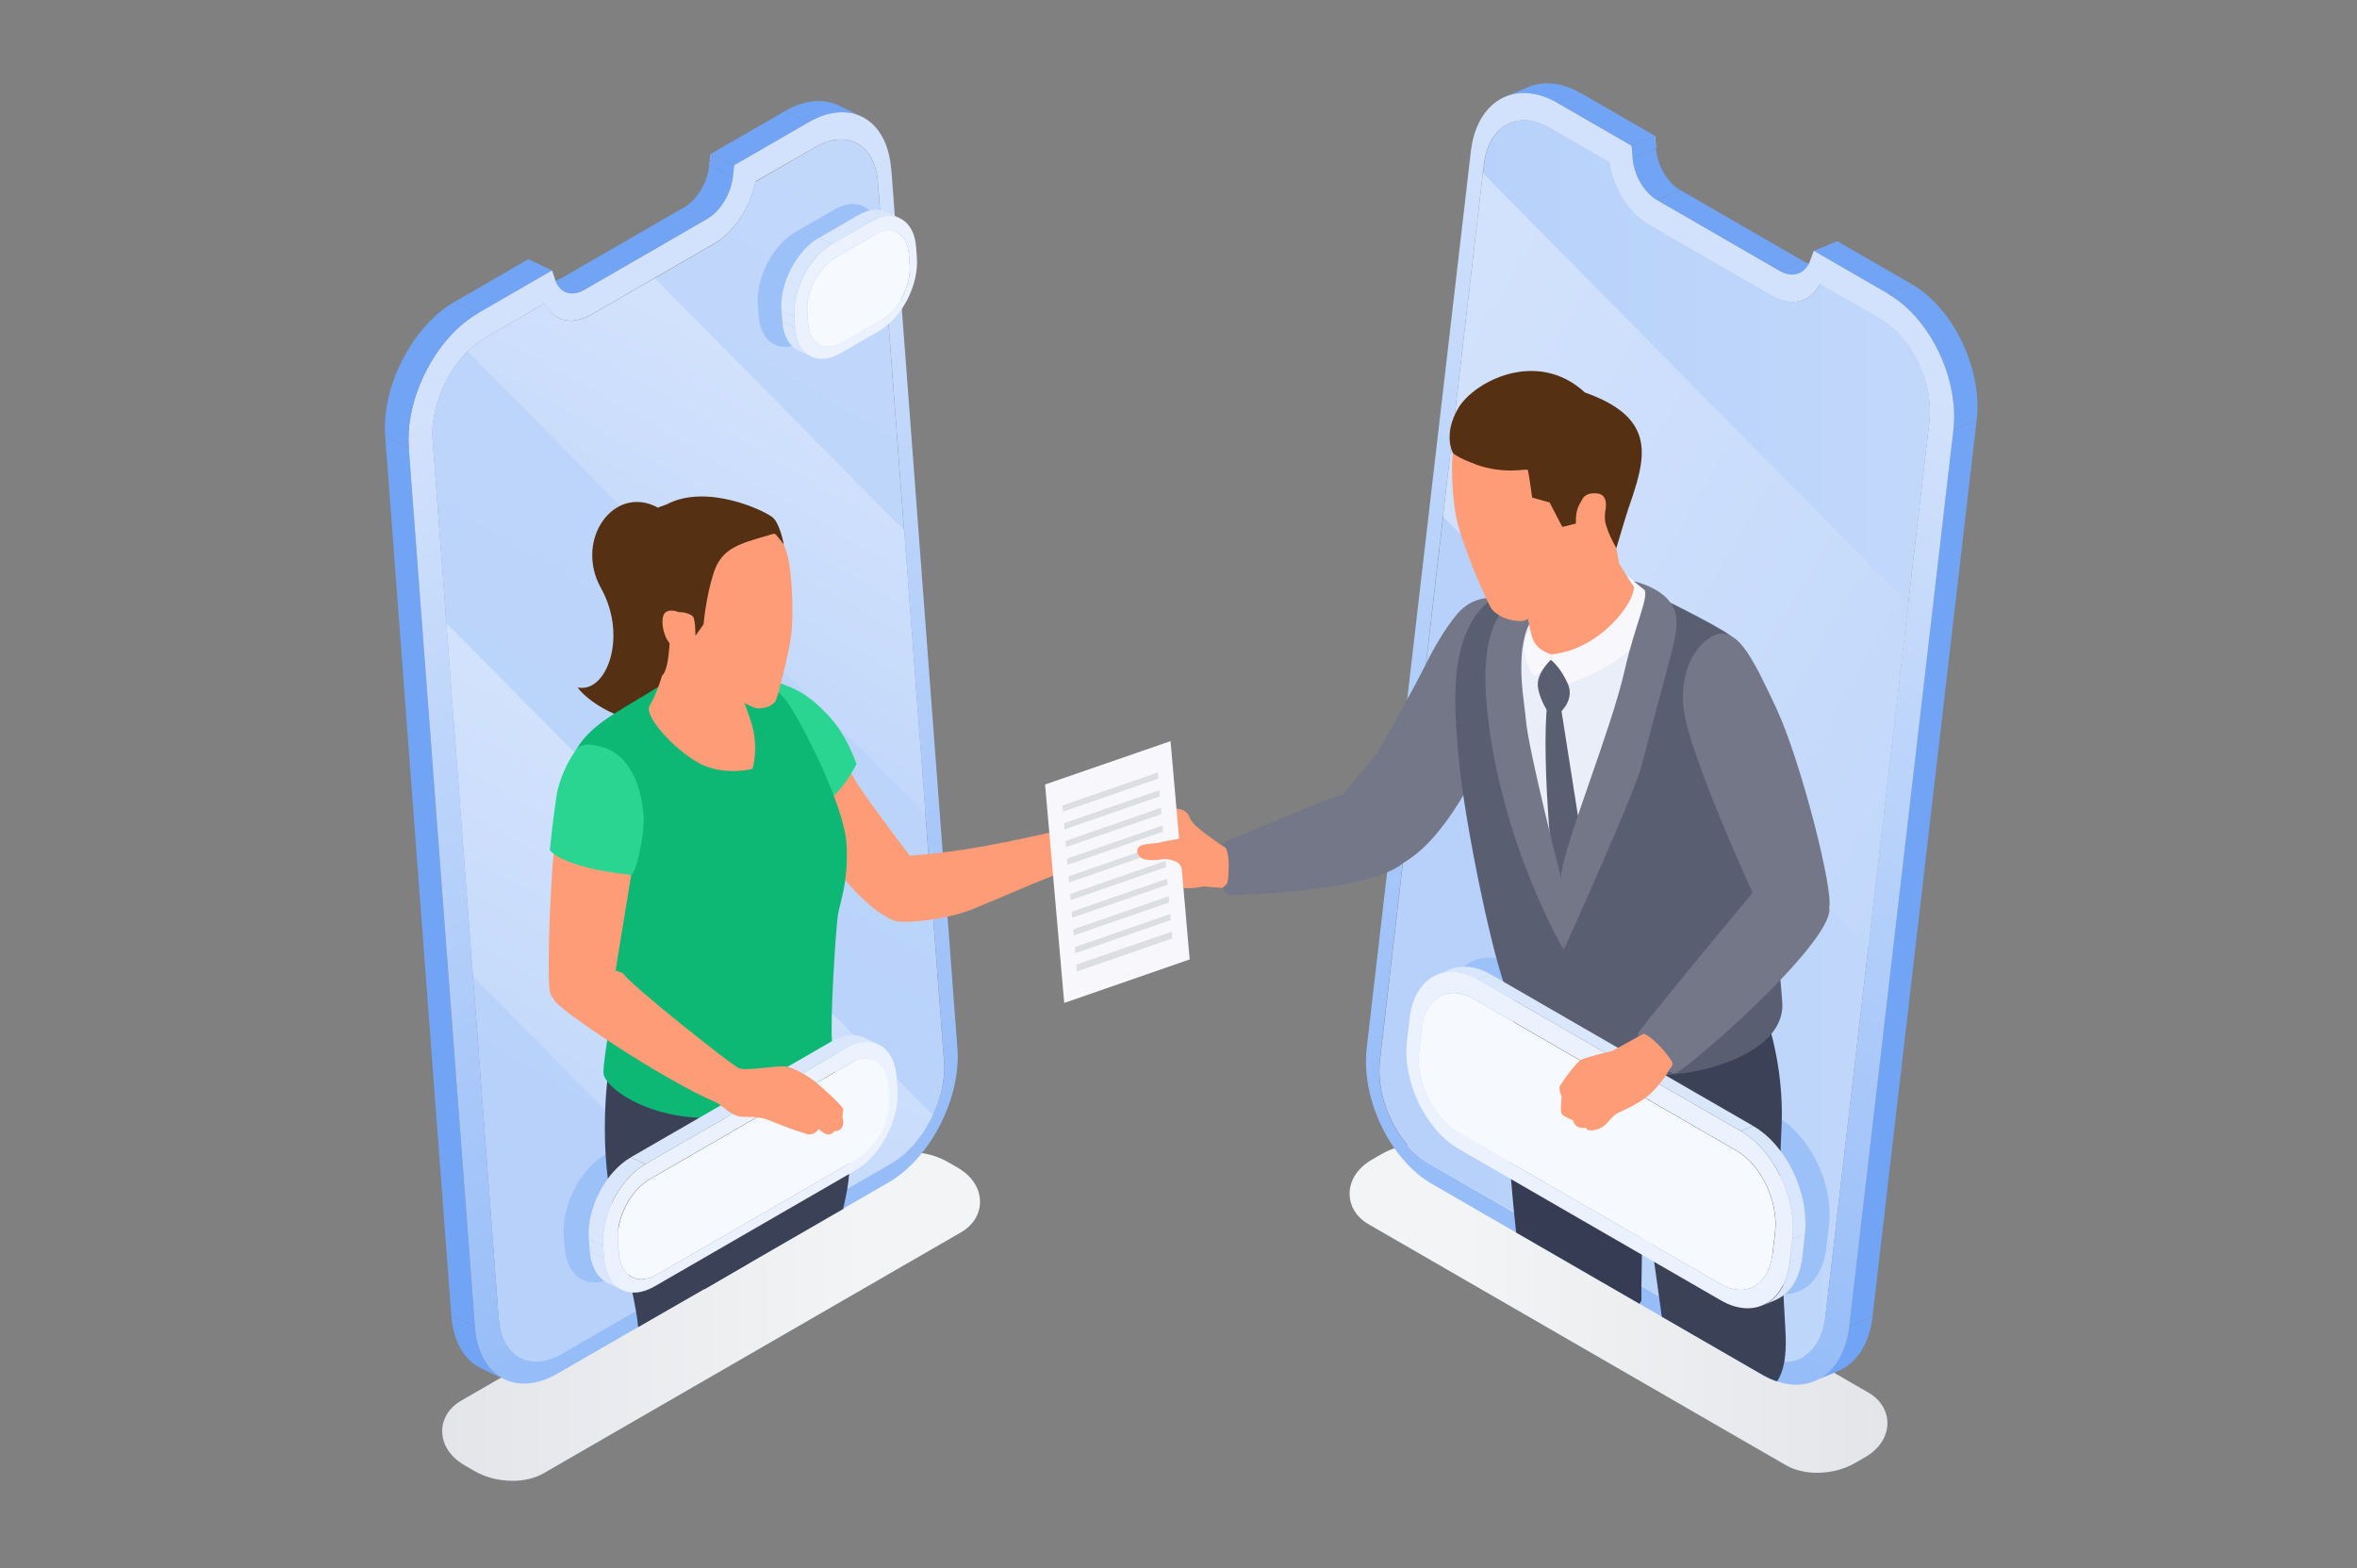 <svg width="236" height="157" viewBox="0 0 236 157" fill="none" xmlns="http://www.w3.org/2000/svg">
<rect x="0" y="0" width="236" height="157" fill="#808080" stroke="none"/>
<path d="M181.953 147.453C180.758 147.453 179.674 147.186 178.825 146.699L137.019 122.565C135.825 121.873 135.133 120.757 135.133 119.515C135.133 118.163 135.95 116.921 137.365 116.103L138.403 115.506C139.472 114.893 140.809 114.547 142.161 114.547C143.355 114.547 144.425 114.814 145.289 115.302L187.094 139.435C188.289 140.127 188.981 141.243 188.981 142.485C188.981 143.837 188.164 145.079 186.749 145.897L185.711 146.494C184.642 147.107 183.305 147.453 181.953 147.453Z" fill="url(#paint0_linear_91_1967)"/>
<path d="M51.305 148.258C52.5 148.258 53.585 147.991 54.434 147.503L96.239 123.37C97.434 122.678 98.126 121.562 98.126 120.32C98.126 118.968 97.308 117.726 95.893 116.908L94.855 116.311C93.786 115.697 92.45 115.352 91.098 115.352C89.903 115.352 88.834 115.619 87.969 116.106L46.164 140.24C44.969 140.931 44.277 142.048 44.277 143.29C44.277 144.642 45.095 145.884 46.51 146.701L47.547 147.299C48.617 147.912 49.953 148.258 51.305 148.258Z" fill="url(#paint1_linear_91_1967)"/>
<path d="M184.042 137.276L181.699 138.251C183.523 137.496 184.828 135.562 185.158 132.764L187.501 131.789C187.171 134.603 185.85 136.521 184.042 137.276Z" fill="#71A4F5"/>
<path d="M150.723 9.679L153.065 8.704C154.559 8.075 156.383 8.232 158.269 9.333L155.927 10.307C154.04 9.223 152.216 9.065 150.723 9.679Z" fill="#71A4F5"/>
<path d="M165.726 13.609L165.821 14.82L164.484 14.081L164.547 14.804L165.726 13.609Z" fill="#C2D8FB"/>
<path d="M182.491 26.377L180.149 27.351C179.583 27.587 178.891 27.524 178.199 27.115L180.542 26.141C181.249 26.549 181.925 26.612 182.491 26.377Z" fill="#71A4F5"/>
<path d="M183.613 25.088L183.959 24.145L185.689 27.022L185.893 26.44L183.613 25.088Z" fill="#C2D8FB"/>
<path d="M188.252 31.892C191.428 33.716 193.629 38.338 193.188 42.19L182.765 131.916C182.324 135.768 179.384 137.419 176.208 135.595L143.098 116.477C139.938 114.653 137.721 110.031 138.177 106.179L148.6 16.453C149.041 12.601 151.981 10.95 155.157 12.774L161.131 16.233L161.084 15.51C161.304 18.371 162.97 21.264 165.14 22.522L177.419 29.613C179.589 30.87 181.68 30.147 182.497 27.883L182.293 28.449L188.267 31.908L188.252 31.892Z" fill="url(#paint2_linear_91_1967)"/>
<path d="M177.974 111.845L151.703 96.673C148.37 94.755 145.288 96.485 144.816 100.525L144.549 102.805C144.077 106.861 146.404 111.704 149.722 113.622L175.993 128.794C179.326 130.712 182.392 128.982 182.864 124.926L183.131 122.646C183.603 118.59 181.292 113.748 177.959 111.829L177.974 111.845Z" fill="#9CC0F8"/>
<path d="M144.496 51.736L187.072 94.799L191.065 60.414L148.49 17.352L144.496 51.736Z" fill="url(#paint3_linear_91_1967)"/>
<path d="M155.941 10.291L158.284 9.316L165.721 13.608L163.378 14.583L155.941 10.291Z" fill="#71A4F5"/>
<path d="M163.375 14.584L165.718 13.609L165.812 14.82L163.454 15.795L163.375 14.584Z" fill="#71A4F5"/>
<path d="M163.461 15.799L165.804 14.824C165.929 16.554 166.951 18.299 168.256 19.053L165.914 20.028C164.609 19.274 163.587 17.528 163.461 15.799Z" fill="#71A4F5"/>
<path d="M165.93 20.037L168.272 19.047L180.551 26.138L178.209 27.112L165.93 20.037Z" fill="#71A4F5"/>
<path d="M181.617 25.119L183.96 24.145L191.396 28.437L189.054 29.411L181.617 25.119Z" fill="#71A4F5"/>
<path d="M195.576 43.053L197.919 42.062L187.495 131.789L185.152 132.763L195.576 43.053Z" fill="#71A4F5"/>
<path d="M189.055 29.412L191.397 28.438C195.595 30.859 198.519 36.959 197.922 42.069L195.579 43.043C196.177 37.934 193.252 31.834 189.055 29.412Z" fill="#71A4F5"/>
<path d="M50.505 138.114L48.147 136.982C46.512 136.196 45.38 134.356 45.191 131.715L47.55 132.847C47.754 135.488 48.87 137.328 50.505 138.114Z" fill="#71A4F5"/>
<path d="M83.912 10.538L86.27 11.67C84.808 10.962 82.937 11.104 80.956 12.252L78.598 11.12C80.579 9.972 82.45 9.846 83.912 10.538Z" fill="#71A4F5"/>
<path d="M71.023 16.593L71.165 15.414L72.25 16.53L72.328 15.823L71.023 16.593Z" fill="#C2D8FB"/>
<path d="M73.519 16.545L71.16 15.413L78.597 11.121L80.955 12.253L73.519 16.545Z" fill="#71A4F5"/>
<path d="M73.382 17.725L71.023 16.593L71.165 15.414L73.523 16.546L73.382 17.725Z" fill="#71A4F5"/>
<path d="M70.815 21.924L68.457 20.792C69.762 20.037 70.831 18.308 71.02 16.594L73.378 17.726C73.189 19.424 72.12 21.153 70.815 21.924Z" fill="#71A4F5"/>
<path d="M58.534 29.004L56.176 27.872L68.455 20.781L70.813 21.913L58.534 29.004Z" fill="#71A4F5"/>
<path d="M56.538 29.215L54.18 28.083C54.73 28.351 55.438 28.288 56.176 27.863L58.535 28.995C57.796 29.42 57.104 29.483 56.538 29.215Z" fill="#71A4F5"/>
<path d="M47.843 31.373L45.484 30.241L52.905 25.949L55.279 27.081L47.843 31.373Z" fill="#71A4F5"/>
<path d="M47.548 132.844L45.189 131.712L38.57 43.699L40.929 44.831L47.548 132.844Z" fill="#71A4F5"/>
<path d="M94.518 106.285L87.899 18.272C87.616 14.483 84.817 12.895 81.641 14.735L75.667 18.194L75.746 17.486C75.415 20.3 73.67 23.162 71.501 24.42L59.222 31.51C57.052 32.768 55.039 32.076 54.332 29.86L54.505 30.41L48.531 33.869C45.355 35.692 43.012 40.252 43.311 44.041L49.93 132.053C50.213 135.842 53.011 137.43 56.187 135.591L89.298 116.473C92.458 114.649 94.801 110.089 94.518 106.3V106.285Z" fill="url(#paint4_linear_91_1967)"/>
<path d="M92.67 81.554L46.824 35.19C47.359 34.655 47.941 34.199 48.554 33.853L54.528 30.41L54.355 29.86C55.063 32.077 57.075 32.753 59.245 31.511L65.565 27.863L90.532 53.113L92.67 81.586V81.554Z" fill="url(#paint5_linear_91_1967)"/>
<path d="M88.139 24.589L88.061 23.52C87.856 20.784 85.844 19.652 83.549 20.973L79.634 23.237C77.354 24.558 75.672 27.844 75.876 30.564L75.955 31.633C76.159 34.368 78.172 35.5 80.467 34.18L84.382 31.916C86.662 30.595 88.344 27.325 88.139 24.589Z" fill="#9CC0F8"/>
<path d="M93.426 111.664C92.483 113.692 91.02 115.469 89.307 116.459L74.386 125.075L47.36 97.75L44.703 62.391L93.426 111.664Z" fill="url(#paint6_linear_91_1967)"/>
<path d="M85.926 107.966L85.832 106.772C85.596 103.721 80.298 104.681 80.801 103.91L60.661 115.545C58.114 117.022 56.227 120.686 56.447 123.736L56.541 124.931C56.777 127.981 59.026 129.254 61.573 127.792L81.713 116.158C84.26 114.68 86.146 111.017 85.926 107.966Z" fill="#9CC0F8"/>
<path d="M189.045 29.402L181.608 25.11L181.262 26.069C180.775 27.437 179.501 27.877 178.196 27.123L165.917 20.032C164.613 19.277 163.591 17.532 163.465 15.803L163.37 14.592L155.934 10.3C151.736 7.879 147.853 10.064 147.271 15.174L136.847 104.9C136.25 110.01 139.174 116.11 143.372 118.531L176.483 137.649C180.681 140.07 184.564 137.901 185.161 132.791L195.585 43.065C196.183 37.955 193.258 31.855 189.06 29.434L189.045 29.402ZM182.74 131.926C182.3 135.778 179.36 137.429 176.184 135.605L143.073 116.487C139.913 114.663 137.696 110.041 138.152 106.189L148.576 16.463C149.016 12.611 151.956 10.96 155.132 12.784L161.106 16.243H161.138C161.547 18.853 163.119 21.368 165.116 22.532L177.395 29.622C179.391 30.77 181.325 30.267 182.253 28.396V28.459L188.243 31.918C191.419 33.742 193.62 38.364 193.18 42.216L182.756 131.942L182.74 131.926Z" fill="url(#paint7_linear_91_1967)"/>
<path d="M89.228 16.931C88.851 11.916 85.14 9.825 80.958 12.246L73.522 16.538L73.38 17.717C73.191 19.415 72.122 21.145 70.817 21.915L58.538 29.006C57.233 29.76 56.007 29.351 55.583 27.999L55.284 27.072L47.847 31.364C43.65 33.785 40.552 39.807 40.93 44.822L47.549 132.834C47.926 137.85 51.636 139.941 55.834 137.52L88.945 118.402C93.143 115.98 96.24 109.959 95.863 104.943L89.244 16.931H89.228ZM89.307 116.452L56.196 135.57C53.02 137.394 50.221 135.806 49.938 132.033L43.319 44.02C43.036 40.231 45.379 35.672 48.539 33.848L54.514 30.389V30.326C55.362 32.134 57.218 32.637 59.23 31.474L71.509 24.383C73.506 23.235 75.141 20.72 75.644 18.142H75.675L81.65 14.714C84.81 12.89 87.624 14.463 87.907 18.252L94.526 106.264C94.809 110.053 92.467 114.613 89.307 116.436V116.452Z" fill="url(#paint8_linear_91_1967)"/>
<path d="M40.928 44.828L38.57 43.696C38.193 38.681 41.29 32.66 45.488 30.238L47.846 31.37C43.648 33.791 40.551 39.813 40.928 44.828Z" fill="#71A4F5"/>
<path d="M88.823 21.23L90.112 21.843C89.31 21.465 88.304 21.528 87.219 22.157L85.93 21.544C87.014 20.915 88.021 20.852 88.823 21.23Z" fill="#DAE6FB"/>
<path d="M81.229 35.689L79.94 35.076C79.043 34.652 78.43 33.646 78.336 32.215L79.625 32.828C79.735 34.274 80.348 35.265 81.229 35.689Z" fill="#DAE6FB"/>
<path d="M83.305 24.42L82.016 23.807L85.93 21.543L87.22 22.156L83.305 24.42Z" fill="#DAE6FB"/>
<path d="M79.606 32.815L78.332 32.202L78.254 31.133L79.527 31.746L79.606 32.815Z" fill="#DAE6FB"/>
<path d="M87.594 23.508C89.323 22.517 90.848 23.382 91.006 25.442L91.084 26.511C91.242 28.57 89.968 31.054 88.239 32.045L84.324 34.309C82.594 35.299 81.069 34.45 80.912 32.391L80.833 31.322C80.676 29.262 81.95 26.778 83.679 25.788L87.594 23.523V23.508Z" fill="#F6F9FE"/>
<path d="M91.803 25.788L91.725 24.719C91.52 21.983 89.508 20.851 87.213 22.172L83.298 24.436C81.018 25.757 79.336 29.043 79.54 31.763L79.619 32.832C79.823 35.567 81.836 36.699 84.131 35.379L88.046 33.115C90.326 31.794 92.008 28.524 91.803 25.788ZM88.235 32.046L84.32 34.31C82.59 35.3 81.065 34.451 80.908 32.392L80.829 31.322C80.672 29.263 81.946 26.779 83.675 25.788L87.59 23.524C89.319 22.534 90.844 23.398 91.002 25.458L91.08 26.527C91.237 28.587 89.964 31.071 88.235 32.061V32.046Z" fill="#EBF2FD"/>
<path d="M79.529 31.748L78.24 31.135C78.035 28.399 79.717 25.129 81.997 23.809L83.286 24.422C81.007 25.742 79.324 29.028 79.529 31.748Z" fill="#DAE6FB"/>
<path d="M65.854 50.811C61.468 48.452 57.474 54.05 60.178 58.892C62.883 63.719 60.745 69.442 57.836 68.828C59.44 71.077 67.049 75.212 68.857 68.545C70.665 61.879 65.838 50.811 65.838 50.811H65.854Z" fill="#553012"/>
<path d="M82.035 75.102C84.487 75.668 84.817 76.768 85.745 78.309C86.673 79.85 91.028 85.588 91.389 86.076C91.751 86.563 90.509 92.412 89.754 92.239C89 92.05 86.657 90.887 83.497 86.689C80.337 82.491 77.412 76.186 82.035 75.133V75.102Z" fill="#FF9C78"/>
<path d="M73.746 67.535C79.202 68.133 80.978 69.579 82.912 71.607C84.846 73.635 85.758 76.497 85.758 76.497C85.758 76.497 84.091 79.971 81.89 80.663C79.689 81.355 73.746 67.535 73.746 67.535Z" fill="#29D591"/>
<path d="M75.578 121.692C75.531 122.572 75.437 123.547 75.295 124.553C75.216 125.182 75.122 125.811 75.012 126.456L70.516 129.066L63.897 132.87C63.865 132.43 63.786 131.88 63.676 131.251C63.142 128.107 61.821 123.107 61.114 119.554C60.202 114.963 60.516 108.171 61.365 104.854L69.163 102.935L72.953 102.008C72.953 102.008 75.735 103.218 76.191 105.42C76.647 107.621 75.861 116.142 75.594 121.66L75.578 121.692Z" fill="#3B4157"/>
<path d="M84.832 119.062C84.706 119.722 84.581 120.383 84.423 121.043L75.006 126.483L70.509 129.093L70.415 127.395L69.157 102.978L69.016 100.258L82.662 100.148C83.307 104.252 83.763 108.733 83.857 109.786C83.92 110.541 85.65 114.613 84.832 119.062Z" fill="#3B4157"/>
<path d="M67.602 67.674C62.885 70.85 59.395 72.092 57.697 75.048C55.999 78.004 61.171 95.691 61.47 97.452C61.769 99.213 60.417 105.627 60.417 107.373C60.417 109.118 66.816 113.488 75.353 111.35C83.89 109.212 83.513 106.335 83.308 104.244C83.104 102.153 83.686 93.034 83.89 91.666C84.094 90.298 84.943 88.49 84.77 84.623C84.597 80.755 80.384 72.579 78.89 70.378C77.397 68.162 74.818 67.8 73.262 67.438C71.69 67.077 67.602 67.69 67.602 67.69V67.674Z" fill="#0DB875"/>
<path d="M86.547 103.89L87.978 104.582C87.082 104.157 85.95 104.236 84.739 104.927L83.309 104.236C84.519 103.544 85.651 103.465 86.547 103.89Z" fill="#DAE6FB"/>
<path d="M62.293 129.153L60.863 128.461C59.872 127.99 59.181 126.873 59.055 125.254L60.485 125.946C60.611 127.565 61.287 128.681 62.293 129.153Z" fill="#DAE6FB"/>
<path d="M64.607 116.561L63.16 115.869L83.316 104.234L84.747 104.926L64.607 116.561Z" fill="#DAE6FB"/>
<path d="M60.482 125.949L59.051 125.257L58.957 124.062L60.388 124.754L60.482 125.949Z" fill="#DAE6FB"/>
<path d="M85.19 106.439C87.123 105.323 88.821 106.298 88.994 108.593L89.089 109.788C89.262 112.099 87.847 114.866 85.913 115.983L65.773 127.617C63.839 128.733 62.141 127.759 61.968 125.463L61.874 124.268C61.701 121.973 63.116 119.19 65.05 118.074L85.19 106.439Z" fill="#F6F9FE"/>
<path d="M89.868 108.982L89.773 107.788C89.537 104.737 87.289 103.464 84.742 104.926L64.602 116.561C62.055 118.038 60.168 121.702 60.389 124.752L60.483 125.947C60.719 128.997 62.967 130.27 65.514 128.808L85.654 117.174C88.201 115.696 90.088 112.033 89.868 108.982ZM85.89 115.979L65.75 127.613C63.816 128.729 62.118 127.77 61.945 125.459L61.851 124.264C61.678 121.969 63.093 119.186 65.027 118.07L85.167 106.435C87.1 105.319 88.799 106.294 88.971 108.589L89.066 109.784C89.239 112.095 87.824 114.863 85.89 115.979Z" fill="#EBF2FD"/>
<path d="M60.388 124.75L58.957 124.058C58.722 121.008 60.608 117.345 63.171 115.867L64.602 116.559C62.055 118.037 60.168 121.7 60.388 124.75Z" fill="#DAE6FB"/>
<path d="M66.497 62.04C67.55 65.295 65.726 69.524 65.05 70.656C64.359 71.788 68.226 75.766 70.6 76.693C72.974 77.621 75.348 76.976 75.348 76.976C75.348 76.976 76.072 74.681 75.112 71.993L74.153 69.288L76.496 62.842C76.496 62.842 68.478 52.812 66.513 62.04H66.497Z" fill="#FF9C78"/>
<path d="M71.061 54.49C71.061 54.49 69.505 57.462 69.647 60.685C69.788 63.908 69.191 65.7 69.945 66.942C70.716 68.184 74.976 70.888 75.872 70.92C76.769 70.951 77.476 70.558 77.696 70.102C77.916 69.646 79.017 65.275 79.221 63.625C79.41 62.115 79.394 58.877 79.033 56.518C78.671 54.16 77.633 53.012 77.004 52.666C76.376 52.32 71.046 54.49 71.046 54.49H71.061Z" fill="#FF9C78"/>
<path d="M57.319 80.881C57.319 80.881 55.904 80.079 55.464 84.984C55.024 89.889 54.741 98.474 55.103 99.48C55.464 100.486 57.194 101.288 58.813 101.052C60.417 100.816 61.596 97.389 61.596 97.389L63.655 84.827L57.335 80.881H57.319Z" fill="#FF9C78"/>
<path d="M60.657 96.981C57.592 97.138 55.548 99.323 55.469 100.046C55.391 100.77 66.585 108.253 71.852 110.439C73.424 111.681 73.738 111.854 74.855 111.822C75.955 111.806 76.647 112.027 76.647 112.027C76.647 112.027 80.452 113.552 81.033 113.583C81.615 113.599 81.977 113.033 81.977 113.033C81.977 113.033 82.558 113.615 82.967 113.583C83.376 113.536 83.549 113.253 83.549 113.253C83.549 113.253 84.178 113.269 84.351 112.797C84.539 112.31 84.351 111.838 84.351 111.838C84.351 111.838 84.414 111.351 84.429 111.068C84.445 110.785 82.275 108.819 81.584 108.269C80.892 107.719 79.477 106.885 78.644 106.775C77.81 106.665 74.713 107.263 73.958 106.933C73.204 106.602 63.032 98.537 62.387 97.452C61.302 96.965 60.657 96.981 60.657 96.981Z" fill="#FF9C78"/>
<path d="M107.946 82.774C104.66 83.371 97.9 85.227 91.092 85.667C89.976 87.302 88.074 90.604 89.756 92.223C90.872 92.459 94.614 92.066 97.004 91.17C99.394 90.258 106.28 87.129 107.239 87.129C108.198 87.129 110.085 88.182 111.625 88.214C113.166 88.245 117.914 88.733 117.914 87.444C118.92 87.239 119.188 86.987 118.952 86.249C119.596 85.997 119.376 85.352 119.282 85.148C119.188 84.944 119.424 84.393 118.826 84.205C118.244 84.016 117.002 84.362 115.823 84.205C114.644 84.032 112.003 82.994 112.003 82.994C112.003 82.994 112.773 82.161 113.166 82.051C113.559 81.941 114.723 82.051 115.745 81.611C116.767 81.155 116.578 80.494 115.776 80.541C114.974 80.589 111.956 80.73 111.154 80.667C110.352 80.604 107.915 82.774 107.915 82.774H107.946Z" fill="#FF9C78"/>
<path d="M114.048 84.894C113.199 85.586 111.847 86.136 110.448 85.051C109.033 83.966 107.492 84.281 107.492 84.281C107.492 84.281 109.316 85.004 110.055 85.837C110.794 86.67 113.545 86.875 113.545 86.875C113.545 86.875 116.501 87.079 117.523 86.67C118.545 86.246 120.384 83.888 114.048 84.894Z" fill="#FF926A"/>
<path d="M76.721 53.654C74.111 54.441 72.271 54.849 71.469 57.318C70.668 59.77 70.448 62.506 70.448 62.506L69.63 63.654C69.63 63.654 69.646 62.097 69.394 61.736C69.127 61.374 67.429 60.887 67.225 61.877C67.02 62.868 67.193 66.751 66.297 67.663C66.25 65.399 65.291 64.597 64.222 63.245C63.153 61.893 61.989 60.305 62.115 57.192C62.241 54.079 62.98 51.736 66.721 50.51C70.825 48.34 76.658 51.186 77.381 51.815C78.104 52.444 78.482 54.519 78.482 54.519C78.482 54.519 77.727 53.513 77.601 53.45C77.475 53.387 76.736 53.67 76.736 53.67L76.721 53.654Z" fill="#553012"/>
<path d="M59.756 74.663C58.215 74.254 57.696 75.056 57.696 75.056C57.696 75.056 56.092 77.116 55.684 79.93C55.275 82.744 55.055 85.118 55.055 85.118C55.055 85.118 56.124 86.832 63.12 87.587C63.639 87.65 64.331 84.411 64.441 82.555C64.551 80.7 63.843 75.308 59.724 74.663H59.756Z" fill="#29D591"/>
<path d="M68.798 62.745C68.971 61.471 67.43 60.827 66.691 61.267C65.952 61.707 66.424 64.254 67.462 64.726C68.515 65.213 68.657 64.962 68.798 64.726C68.94 64.49 68.798 62.729 68.798 62.729V62.745Z" fill="#FF9C78"/>
<path d="M149.987 59.881C149.751 59.881 147.566 59.472 145.868 61.516C144.469 63.198 143.337 65.321 142.472 67.066C141.607 68.811 137.928 75.43 137.928 75.43C137.928 75.43 134.58 79.282 134.532 79.518C134.485 79.754 133.369 83.716 134.721 85.099C136.073 86.483 139.453 86.923 140.067 86.624C144.893 84.297 148.478 75.808 148.478 75.808L149.971 59.881H149.987Z" fill="#737787"/>
<path d="M164.727 105.082L164.491 119.956L164.35 128.776V130.222C164.35 130.222 164.271 130.348 164.161 130.537L151.804 123.399C151.741 122.77 151.678 122.094 151.599 121.402C151.489 120.333 151.395 119.169 151.285 117.927C150.609 110.145 151.316 102.614 152.385 94.281C152.385 94.281 160.231 94.093 163.281 95.225C163.799 95.413 164.177 95.633 164.365 95.901C165.67 97.772 164.727 105.082 164.727 105.082Z" fill="#363C53"/>
<path d="M178.655 136.358C178.514 137.144 178.278 137.788 177.932 138.307C177.445 138.15 176.973 137.93 176.47 137.647L166.392 131.83C166.298 131.169 166.203 130.493 166.109 129.786C165.622 126.201 165.056 122.286 164.49 119.96C164.254 119 164.018 118.324 163.766 118.041C162.273 116.281 158.751 115.023 157.839 113.309C156.927 111.595 158.562 98.577 158.562 98.577C158.562 98.577 160.653 96.817 163.279 95.229C166.565 93.248 170.684 91.55 172.634 93.829C176.14 97.948 178.765 105.479 178.372 113.026C177.979 120.573 178.561 129.409 178.781 133.37C178.844 134.55 178.797 135.54 178.655 136.373V136.358Z" fill="#3B4157"/>
<path d="M147.876 62.177C150.392 59.646 160.249 58.828 160.249 58.828C160.249 58.828 162.105 58.372 163.771 58.765C165.438 59.143 173.676 63.749 173.786 63.985C173.896 64.205 175.877 74.393 175.531 78.575C175.185 82.742 175.39 95.98 175.28 99.36C170.437 104.124 160.124 103.337 156.869 102.174C153.615 101.011 152.294 99.58 152.027 98.919C151.759 98.243 148.851 85.634 148.851 85.634C148.851 85.634 146.681 79.833 146.367 75.887C146.052 71.94 145.471 64.645 147.892 62.208L147.876 62.177Z" fill="#EAEEF9"/>
<path d="M155.063 69.609C154.199 73.744 155.315 87.831 156.101 91.054C156.934 89.828 158.79 86.731 158.79 86.731L156.101 69.609H155.063Z" fill="#595E71"/>
<path d="M157.055 58.25C152.056 62.196 151.6 65.293 151.6 70.057C151.6 72.29 153.408 80.78 156.285 87.823C157.055 96.801 157.826 104.143 157.826 104.143C157.826 104.143 152.244 101.486 151.018 99.442C149.792 97.398 146.663 82.729 146.05 75.827C145.437 68.925 144.257 57.338 157.055 58.25Z" fill="#595E71"/>
<path d="M164.665 59.051C167.385 61.928 156.71 82.037 156.285 87.822C156.081 90.605 156.034 95.369 156.144 98.12C156.395 104.095 157.307 105.447 158.313 106.107C163.596 109.645 178.909 107.082 178.453 100.353C177.997 93.624 174.712 64.789 173.297 63.657C171.866 62.541 164.665 59.051 164.665 59.051Z" fill="#595E71"/>
<path d="M155.592 59.512C150.954 62.515 152.526 69.134 152.794 72.169C153.061 75.203 156.284 87.796 156.284 87.796L156.567 95.091C156.567 95.091 150.152 84.259 148.863 70.675C147.574 57.091 155.592 59.497 155.592 59.497V59.512Z" fill="#737787"/>
<path d="M151.789 59.231C152.324 59.797 153.283 62.297 153.283 63.869C153.283 65.441 154.54 66.165 155.861 66.055C157.182 65.945 158.848 65.394 160.735 63.618C162.622 61.841 164.461 59.813 163.974 59.263C163.502 58.712 162.119 56.417 162.119 56.417C162.119 56.417 161.49 53.115 161.348 51.905C161.207 50.678 160.987 46.418 160.027 46.04C159.068 45.663 154.949 48.697 154.949 48.697L151.789 59.247V59.231Z" fill="#FF9C78"/>
<path d="M157.953 49.548C157.953 49.548 158.975 56.749 158.74 57.456C158.504 58.164 153.19 62.11 152.466 62.173C151.727 62.236 150.281 62.016 149.385 61.009C148.992 60.569 146.162 54.123 145.722 51.356C145.281 48.589 145.203 44.643 145.895 43.951C146.586 43.259 150.878 41.372 152.608 41.498C154.322 41.608 157.655 45.193 157.655 45.193L157.953 49.548Z" fill="#FF9C78"/>
<path d="M172.59 63.415C170.782 63.352 168.062 66.182 168.565 70.883C169.084 75.6 175.891 90.284 175.891 90.284C175.891 90.284 182.621 92.454 183.139 90.897C183.658 89.341 180.325 76.213 177.888 70.977C175.451 65.742 174.288 63.698 172.59 63.415Z" fill="#737787"/>
<path d="M139.274 83.503C138.189 81.585 135.563 79.337 134.541 79.509C133.519 79.682 122.64 84.289 122.64 84.289C122.64 84.289 121.445 84.713 121.806 86.632C122.168 88.55 122.514 89.477 123.064 89.587C123.599 89.697 137.261 89.257 140.5 86.396C141.129 85.044 139.289 83.503 139.289 83.503H139.274Z" fill="#737787"/>
<path d="M122.734 84.891C123.222 85.787 122.986 88.129 122.891 88.365C122.797 88.601 122.404 88.9 122.404 88.9L120.502 88.743C120.502 88.743 119.275 89.057 118.269 88.868C117.247 88.68 112.452 86.416 112.279 85.629C112.106 84.843 111.32 81.668 113.553 81.054C115.785 80.441 118.159 81.023 118.159 81.023C118.159 81.023 118.898 81.102 119.165 81.951C119.433 82.799 122.734 84.891 122.734 84.891Z" fill="#FF9C78"/>
<path d="M117.203 74.203L104.641 78.542L106.559 100.412L119.121 96.057L117.203 74.203Z" fill="#F8F7FB"/>
<path d="M115.93 77.332L106.371 80.649L107.833 97.268L117.377 93.95L115.93 77.332Z" fill="#DDDEE2"/>
<path d="M116.868 77.644L105.406 81.622L105.516 82.77L116.978 78.808L116.868 77.644Z" fill="#F8F7FB"/>
<path d="M117.043 79.418L105.582 83.38L105.676 84.543L117.138 80.566L117.043 79.418Z" fill="#F8F7FB"/>
<path d="M117.2 81.184L105.738 85.161L105.848 86.309L117.31 82.331L117.2 81.184Z" fill="#F8F7FB"/>
<path d="M117.372 82.945L105.91 86.923L106.02 88.071L117.482 84.109L117.372 82.945Z" fill="#F8F7FB"/>
<path d="M117.54 84.719L106.078 88.681L106.172 89.844L117.634 85.867L117.54 84.719Z" fill="#F8F7FB"/>
<path d="M117.704 86.481L106.242 90.458L106.352 91.606L117.814 87.644L117.704 86.481Z" fill="#F8F7FB"/>
<path d="M117.876 88.238L106.414 92.216L106.508 93.379L117.97 89.402L117.876 88.238Z" fill="#F8F7FB"/>
<path d="M118.024 90.023L106.562 93.985L106.673 95.149L118.134 91.171L118.024 90.023Z" fill="#F8F7FB"/>
<path d="M118.208 91.773L106.746 95.751L106.84 96.899L118.302 92.937L118.208 91.773Z" fill="#F8F7FB"/>
<path d="M119.293 83.781C119.293 83.781 116.588 84.206 116.18 84.332C115.771 84.473 114.828 84.41 114.23 84.662C113.633 84.913 113.79 85.809 114.576 86.029C115.362 86.234 116.62 85.998 116.62 85.998C116.62 85.998 117.862 86.077 118.145 86.596C118.428 87.099 118.632 87.586 119.544 87.696C120.456 87.822 122.138 88.136 122.091 86.737C122.044 85.338 119.293 83.781 119.293 83.781Z" fill="#FF9C78"/>
<path d="M147.706 46.484C150.819 47.601 152.91 46.815 152.989 47.082C153.068 47.365 153.414 49.817 153.414 49.817L155.159 50.305L156.432 52.758L157.8 52.412C157.8 52.412 157.611 50.588 158.728 49.833C159.828 49.078 160.771 50.714 160.693 51.751C160.614 52.789 161.841 54.88 161.841 54.88C161.841 54.88 162.768 51.736 163.035 50.949C164.733 46.013 166.133 41.925 158.696 39.299C153.885 34.866 147.565 38.215 146.008 40.871C144.452 43.529 145.474 45.352 145.474 45.352C145.474 45.352 145.883 45.808 147.706 46.469V46.484Z" fill="#553012"/>
<path d="M158.217 51.578C158.044 49.817 158.767 49.266 159.946 49.408C161.125 49.549 160.858 51.012 160.465 52.285C160.072 53.559 159.805 54.455 158.877 54.266C157.934 54.077 158.232 51.578 158.232 51.578H158.217Z" fill="#FF9C78"/>
<path d="M163.583 58.721C163.755 60.262 160.218 65.042 155.344 65.513L155.281 66.048L156.995 68.469C156.995 68.469 165.564 65.875 165.736 60.184C165.328 59.366 162.906 57.668 162.906 57.668L163.583 58.706V58.721Z" fill="#F8F7FB"/>
<path d="M155.342 65.523C153.754 64.989 153.44 64.171 153.204 62.977C152.072 64.36 152.732 66.718 153.723 67.693C154.43 67.049 155.279 66.074 155.279 66.074L155.342 65.539V65.523Z" fill="#F8F7FB"/>
<path d="M143.898 97.595L145.14 97.076C146.32 96.573 147.782 96.699 149.275 97.564L148.033 98.083C146.54 97.218 145.078 97.092 143.898 97.595Z" fill="#DAE6FB"/>
<path d="M177.715 130.187L176.473 130.706C177.919 130.108 178.957 128.583 179.224 126.351L180.466 125.832C180.215 128.065 179.161 129.59 177.715 130.187Z" fill="#DAE6FB"/>
<path d="M148.035 98.081L149.277 97.562L175.549 112.734L174.307 113.253L148.035 98.081Z" fill="#DAE6FB"/>
<path d="M179.474 124.074L180.716 123.555L180.465 125.834L179.223 126.353L179.474 124.074Z" fill="#DAE6FB"/>
<path d="M173.814 115.174C176.329 116.62 178.075 120.283 177.729 123.349L177.461 125.629C177.1 128.695 174.773 130 172.273 128.553L146.001 113.381C143.486 111.935 141.741 108.272 142.087 105.206L142.354 102.926C142.716 99.86 145.042 98.555 147.558 100.017L173.83 115.189L173.814 115.174Z" fill="#F6F9FE"/>
<path d="M174.302 113.251L148.031 98.08C144.698 96.162 141.616 97.891 141.144 101.932L140.877 104.211C140.405 108.268 142.732 113.11 146.05 115.028L172.321 130.2C175.655 132.118 178.72 130.389 179.192 126.332L179.459 124.053C179.931 119.996 177.62 115.154 174.287 113.236L174.302 113.251ZM177.463 125.609C177.101 128.675 174.774 129.98 172.274 128.533L146.003 113.362C143.487 111.915 141.742 108.252 142.088 105.186L142.355 102.906C142.717 99.841 145.044 98.535 147.559 99.998L173.831 115.17C176.346 116.616 178.091 120.279 177.746 123.345L177.478 125.625L177.463 125.609Z" fill="#EBF2FD"/>
<path d="M174.301 113.253L175.543 112.734C178.876 114.652 181.187 119.495 180.715 123.551L179.473 124.07C179.945 120.014 177.634 115.171 174.301 113.253Z" fill="#DAE6FB"/>
<path d="M164.668 59.048C165.077 59.866 163.678 62.696 162.703 66.988C161.304 73.214 156.587 84.471 156.288 87.82C155.974 91.216 156.634 93.621 156.571 95.115C156.571 95.115 163.662 79.456 164.37 76.657C167.467 64.457 168.489 62.774 167.53 60.793C166.571 58.812 163.584 58.199 163.584 58.199L164.653 59.064L164.668 59.048Z" fill="#737787"/>
<path d="M180.042 89.206C177.841 87.964 175.483 89.379 175.483 89.379C175.483 89.379 164.587 102.491 164.068 103.371C163.55 104.252 166.741 107.601 167.732 107.443C168.722 107.286 183.517 94.441 183.171 90.919C182.039 89.709 180.058 89.206 180.058 89.206H180.042Z" fill="#737787"/>
<path d="M164.617 103.469L161.41 105.23C161.41 105.23 158.847 105.811 158.312 106.11C157.778 106.393 156.237 108.547 156.158 108.814C156.08 109.082 156.363 109.82 156.363 109.82C156.363 109.82 156.206 111.204 156.347 111.487C156.489 111.77 157.479 112.147 157.479 112.147C157.479 112.147 157.62 112.713 158.076 112.855C158.532 112.996 158.784 112.902 158.784 112.902C158.784 112.902 158.878 113.405 159.963 113.059C161.048 112.698 161.127 111.864 162.038 111.408C162.95 110.952 164.57 110.339 165.749 109.003C166.928 107.667 167.117 107.116 167.117 107.116C167.117 107.116 167.51 106.723 167.463 106.44C167.415 106.157 165.969 104.145 164.617 103.5V103.469Z" fill="#FF9C78"/>
<path d="M155.278 66.062C155.278 66.062 153.973 67.289 153.973 68.484C153.973 69.679 154.916 71.156 154.916 71.156L156.079 71.455C156.079 71.455 157.715 70.166 156.991 68.484C156.268 66.801 155.278 66.062 155.278 66.062Z" fill="#595E71"/>
<defs>
<linearGradient id="paint0_linear_91_1967" x1="135.133" y1="130.992" x2="188.981" y2="130.992" gradientUnits="userSpaceOnUse">
<stop offset="0.21" stop-color="#F3F4F5"/>
<stop offset="0.79" stop-color="#E8E9EC"/>
<stop offset="1" stop-color="#E4E5E9"/>
</linearGradient>
<linearGradient id="paint1_linear_91_1967" x1="98.126" y1="131.797" x2="44.277" y2="131.797" gradientUnits="userSpaceOnUse">
<stop offset="0.21" stop-color="#F3F4F5"/>
<stop offset="0.79" stop-color="#E8E9EC"/>
<stop offset="1" stop-color="#E4E5E9"/>
</linearGradient>
<linearGradient id="paint2_linear_91_1967" x1="138.114" y1="74.185" x2="193.236" y2="74.185" gradientUnits="userSpaceOnUse">
<stop offset="0.15" stop-color="#B7D1FA"/>
<stop offset="1" stop-color="#C2D8FB"/>
</linearGradient>
<linearGradient id="paint3_linear_91_1967" x1="199.005" y1="74.108" x2="136.541" y2="38.042" gradientUnits="userSpaceOnUse">
<stop stop-color="#C2D8FB"/>
<stop offset="0.94" stop-color="#D2E2FC"/>
</linearGradient>
<linearGradient id="paint4_linear_91_1967" x1="38.374" y1="128.06" x2="99.47" y2="22.25" gradientUnits="userSpaceOnUse">
<stop offset="0.15" stop-color="#B7D1FA"/>
<stop offset="1" stop-color="#C2D8FB"/>
</linearGradient>
<linearGradient id="paint5_linear_91_1967" x1="65.439" y1="65.832" x2="81.932" y2="37.281" gradientUnits="userSpaceOnUse">
<stop stop-color="#C2D8FB"/>
<stop offset="0.94" stop-color="#D2E2FC"/>
</linearGradient>
<linearGradient id="paint6_linear_91_1967" x1="53.948" y1="113.267" x2="73.663" y2="79.103" gradientUnits="userSpaceOnUse">
<stop stop-color="#C2D8FB"/>
<stop offset="0.94" stop-color="#D2E2FC"/>
</linearGradient>
<linearGradient id="paint7_linear_91_1967" x1="141.202" y1="117.273" x2="191.199" y2="30.66" gradientUnits="userSpaceOnUse">
<stop offset="0.03" stop-color="#97BDF8"/>
<stop offset="0.94" stop-color="#D2E2FC"/>
</linearGradient>
<linearGradient id="paint8_linear_91_1967" x1="92.372" y1="116.421" x2="44.404" y2="33.345" gradientUnits="userSpaceOnUse">
<stop offset="0.03" stop-color="#97BDF8"/>
<stop offset="0.94" stop-color="#D2E2FC"/>
</linearGradient>
</defs>
</svg>
